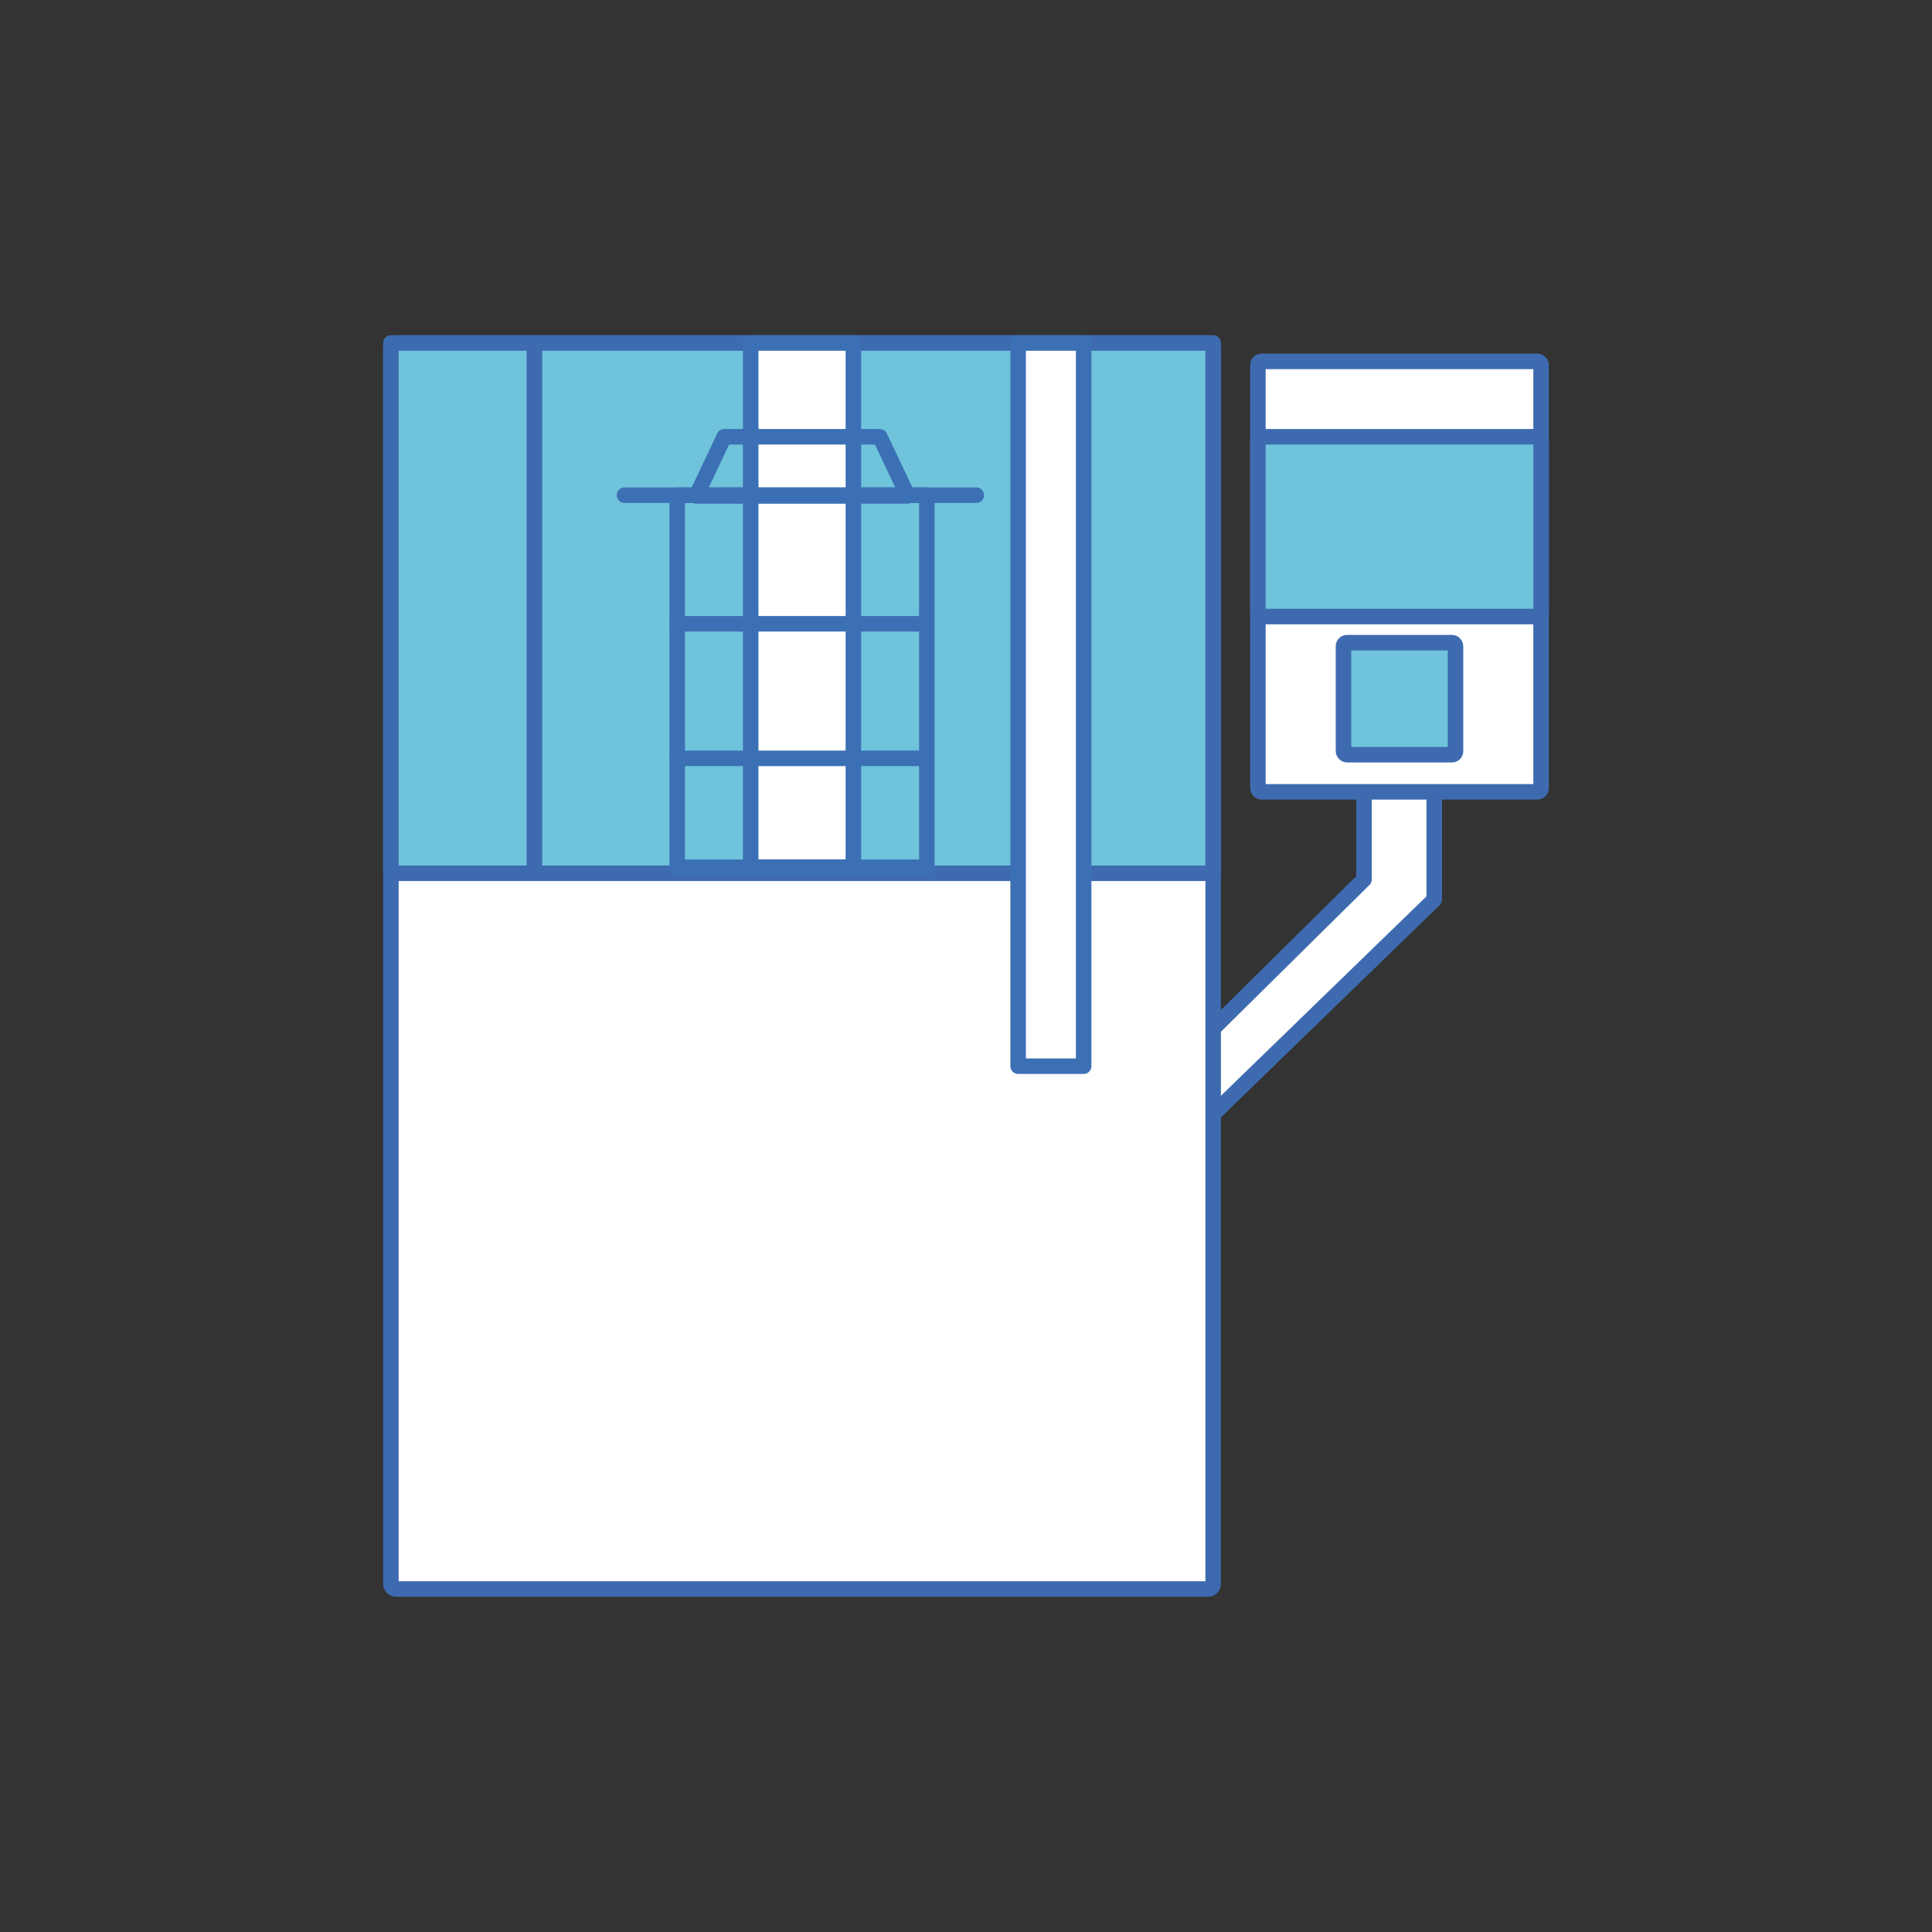 <?xml version="1.0" encoding="UTF-8"?>
<svg id="Layer_1" xmlns="http://www.w3.org/2000/svg" viewBox="0 0 1000 1000">
  <rect x="0" y="0" width="1000" height="1000" fill="#333333" stroke="none"/>
  <defs>
    <style>
      .cls-1, .cls-2 {
        fill: none;
      }

      .cls-1, .cls-2, .cls-3, .cls-4, .cls-5 {
        stroke-linecap: round;
        stroke-linejoin: round;
        stroke-width: 8.03px;
      }

      .cls-1, .cls-3, .cls-4 {
        stroke: #3e6bb0;
      }

      .cls-2, .cls-5 {
        stroke: #3c70b5;
      }

      .cls-3 {
        fill: #6fc3db;
      }

      .cls-4, .cls-5 {
        fill: #fff;
      }
    </style>
  </defs>
  <polygon class="cls-4" points="608.16 595.84 742.35 465.65 742.35 404.16 706.01 404.16 706.01 455.2 608.16 551.89 608.16 595.84"/>
  <rect class="cls-4" x="202.33" y="177.53" width="425.59" height="644.94" rx="2.62" ry="2.62"/>
  <rect class="cls-3" x="202.33" y="177.53" width="425.59" height="274.47"/>
  <line class="cls-1" x1="276.61" y1="181.41" x2="276.61" y2="452"/>
  <rect class="cls-4" x="651.09" y="187.04" width="146.57" height="222.82" rx="1.94" ry="1.94"/>
  <rect class="cls-3" x="651.09" y="226.08" width="146.57" height="93.04" rx="1.8" ry="1.8"/>
  <rect class="cls-3" x="695.39" y="332.65" width="57.98" height="57.98" rx="1.8" ry="1.8"/>
  <rect class="cls-5" x="388.55" y="177.53" width="53.15" height="271.36" transform="translate(830.26 626.43) rotate(180)"/>
  <rect class="cls-5" x="526.99" y="177.53" width="33.91" height="374.33" transform="translate(1087.89 729.39) rotate(180)"/>
  <g>
    <rect class="cls-2" x="350.53" y="256.3" width="129.2" height="192.59" transform="translate(830.26 705.2) rotate(180)"/>
    <line class="cls-2" x1="323.25" y1="256.3" x2="505.33" y2="256.3"/>
    <line class="cls-2" x1="350.53" y1="322.86" x2="478.04" y2="322.86"/>
    <line class="cls-2" x1="350.53" y1="392.52" x2="478.04" y2="392.52"/>
    <polygon class="cls-2" points="455.41 226.08 374.85 226.08 360.37 256.7 469.89 256.7 455.41 226.08"/>
  </g>
</svg>